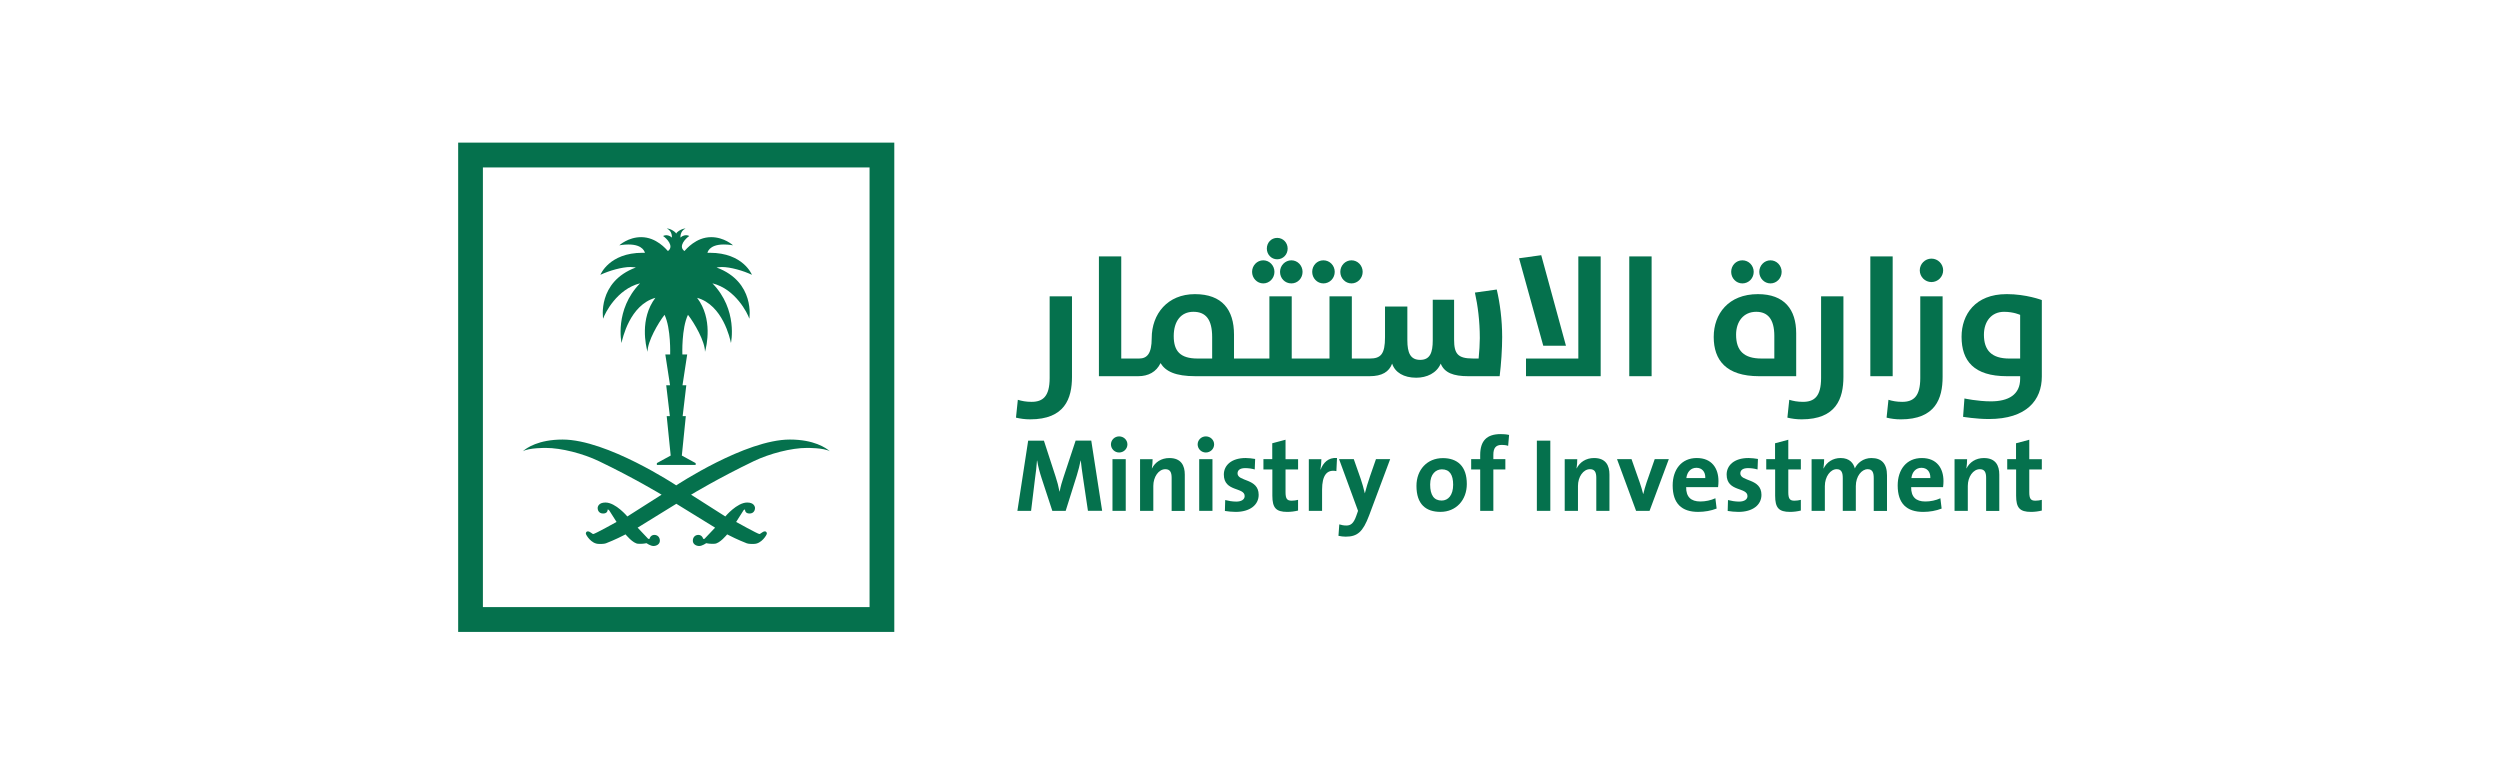 <?xml version="1.0" encoding="UTF-8"?>
<svg id="Layer_2" data-name="Layer 2" xmlns="http://www.w3.org/2000/svg" viewBox="0 0 1723.29 533.9">
  <defs>
    <style>
      .cls-1 {
        fill: none;
      }

      .cls-1, .cls-2 {
        stroke-width: 0px;
      }

      .cls-2 {
        fill: #05714d;
      }
    </style>
  </defs>
  <g id="Layer_2-2" data-name="Layer 2">
    <g>
      <g>
        <path class="cls-2" d="M738.94,259.79v-55.52h-15.4v56.33c0,12.65-4.66,16.4-12.48,16.4-3.74,0-6.77-.59-9.45-1.41l-1.28,12.3c2.92.7,6.19,1.17,9.8,1.17,23.78,0,28.81-14.29,28.81-29.28h0Z"/>
        <path class="cls-2" d="M870.79,195.36c4.32,0,7.71-3.64,7.71-7.96s-3.38-7.96-7.71-7.96-7.71,3.64-7.71,7.96,3.4,7.96,7.71,7.96Z"/>
        <path class="cls-2" d="M880.37,178.74c4.09,0,7.23-3.28,7.23-7.38s-3.14-7.38-7.23-7.38-7.12,3.28-7.12,7.38,3.15,7.38,7.12,7.38Z"/>
        <path class="cls-2" d="M882.35,187.4c0,4.45,3.38,7.96,7.82,7.96s7.71-3.64,7.71-7.96-3.38-7.96-7.71-7.96-7.82,3.62-7.82,7.96Z"/>
        <path class="cls-2" d="M912.23,195.36c4.44,0,7.82-3.64,7.82-7.96s-3.38-7.96-7.82-7.96-7.71,3.64-7.71,7.96,3.38,7.96,7.71,7.96Z"/>
        <path class="cls-2" d="M931.6,195.36c4.32,0,7.71-3.64,7.71-7.96s-3.38-7.96-7.71-7.96-7.71,3.64-7.71,7.96,3.38,7.96,7.71,7.96Z"/>
        <path class="cls-2" d="M1035.46,232.02c0-11.6-1.52-23.08-3.73-32.45l-15.05,2.11c1.98,8.91,3.38,19.68,3.38,31.39,0,3.64-.35,9.37-.81,14.05h-4.09c-10.28,0-12.83-3.28-12.83-13.01v-27.52h-14.71v28c0,8.43-1.87,13.47-8.64,13.47s-8.87-4.8-8.87-13.58v-23.19h-15.4v21.21c0,11.6-2.92,14.64-10.5,14.64h-12.37v-42.88h-15.4v42.86h-26.03v-42.86h-15.4v42.86h-24.39v-16.5c0-17.11-8.17-27.87-26.96-27.87s-29.77,13.58-29.77,30.34c0,10.65-3.15,14.05-8.76,14.05h-12.24v-70.4h-15.39v82.57h27.08c6.99,0,12.48-2.93,15.4-9.02,3.5,5.73,10.28,9.02,24.04,9.02h120.07c8.63,0,13.42-3.04,15.53-8.67,1.98,6.09,8.05,9.72,16.57,9.72,7.36,0,14.12-3.16,16.92-9.72,2.57,6.33,8.76,8.67,18.91,8.67h21.71c1.04-8.31,1.74-18.74,1.74-27.29h0ZM835.56,247.14h-10.04c-12.02,0-16.45-5.16-16.45-15.46s5.01-16.75,13.53-16.75,12.96,5.16,12.96,17.46v14.75Z"/>
        <path class="cls-2" d="M1103.37,176.75h-15.4v70.4h-36.07v12.17h51.47v-82.57h0Z"/>
        <path class="cls-2" d="M1079.45,238.35l-17.05-62.44-15.29,2.11,16.69,60.32h15.65Z"/>
        <path class="cls-2" d="M1138.48,176.75h-15.4v82.57h15.4v-82.57Z"/>
        <path class="cls-2" d="M1238.14,259.32v-29.63c0-16.4-8.17-26.94-26.38-26.94-20.3,0-30.47,13.58-30.47,29.52s8.52,27.05,31.28,27.05h25.57,0ZM1196.71,230.74c0-9.13,5.14-15.81,13.88-15.81,7.82,0,12.48,4.92,12.48,16.63v15.58h-8.87c-12.12,0-17.49-5.4-17.49-16.4h0Z"/>
        <path class="cls-2" d="M1220.41,195.36c4.32,0,7.71-3.64,7.71-7.96s-3.38-7.96-7.71-7.96-7.71,3.64-7.71,7.96,3.38,7.96,7.71,7.96Z"/>
        <path class="cls-2" d="M1201.04,195.36c4.44,0,7.82-3.64,7.82-7.96s-3.38-7.96-7.82-7.96-7.71,3.64-7.71,7.96,3.38,7.96,7.71,7.96Z"/>
        <path class="cls-2" d="M1270.7,259.79v-55.52h-15.4v56.33c0,12.65-4.66,16.4-12.48,16.4-3.73,0-6.77-.59-9.45-1.41l-1.29,12.3c2.92.7,6.19,1.17,9.8,1.17,23.8,0,28.82-14.29,28.82-29.28h0Z"/>
        <path class="cls-2" d="M1304.65,176.75h-15.4v82.57h15.4v-82.57Z"/>
        <path class="cls-2" d="M1300.45,287.9c2.92.7,6.19,1.17,9.8,1.17,23.81,0,28.82-14.29,28.82-29.28v-55.52h-15.4v56.33c0,12.65-4.66,16.4-12.48,16.4-3.73,0-6.77-.59-9.45-1.41l-1.29,12.3h0Z"/>
        <path class="cls-2" d="M1331.39,194.43c4.44,0,8.06-3.64,8.06-8.07s-3.62-8.09-8.06-8.09-8.06,3.64-8.06,8.09,3.62,8.07,8.06,8.07Z"/>
        <path class="cls-2" d="M1383.07,202.75c-21.47,0-30.93,14.05-30.93,29.39,0,16.63,8.52,27.18,31.28,27.18h9.1v1.76c0,11-8.06,15.58-20.19,15.58-9.1,0-18.21-1.99-18.21-1.99l-.94,12.65s8.99,1.52,17.75,1.52c26.14,0,36.53-13.12,36.53-29.28v-52.73s-10.61-4.1-24.39-4.1v.02ZM1392.53,247.15h-7.47c-12.26,0-17.51-5.73-17.51-16.4,0-9.13,5.14-15.81,13.88-15.81,6.65,0,11.09,2.11,11.09,2.11v30.1h.01Z"/>
        <path class="cls-2" d="M741.44,303.75l-8.28,25.02c-1.21,3.58-2.01,6.31-2.71,10.03h-.14c-.65-3.44-1.5-6.74-2.64-10.17l-8.09-24.88h-10.85l-7.43,48.39h9.44l2.71-22.29c.58-4.23,1.07-8.03,1.36-12.33h.14c.58,3.88,1.78,8.24,3.07,12.19l7.36,22.43h9.21l7.64-24.31c1.21-3.8,1.99-7.24,2.64-10.33h.14c.35,3.37.79,6.95,1.5,11.54l3.43,23.08h9.79l-7.5-48.39h-10.78v.02Z"/>
        <path class="cls-2" d="M771.43,300.81c-3.15,0-5.64,2.51-5.64,5.52s2.5,5.59,5.64,5.59,5.71-2.51,5.71-5.59-2.57-5.52-5.71-5.52Z"/>
        <path class="cls-2" d="M775.99,316.51h-9.14v35.63h9.14v-35.63h0Z"/>
        <path class="cls-2" d="M806.14,315.73c-5.79,0-9.93,2.94-12.07,7.17l-.07-.07c.35-1.86.51-4.66.51-6.31h-8.65v35.64h9.14v-17.2c0-6.24,3.65-11.54,8.28-11.54,3.35,0,4.35,2.23,4.35,5.95v22.8h9.07v-25.03c.01-6.24-2.56-11.4-10.56-11.4h0Z"/>
        <path class="cls-2" d="M835.77,316.51h-9.14v35.63h9.14v-35.63h0Z"/>
        <path class="cls-2" d="M831.2,300.81c-3.14,0-5.64,2.51-5.64,5.52s2.5,5.59,5.64,5.59,5.72-2.51,5.72-5.59-2.57-5.52-5.72-5.52Z"/>
        <path class="cls-2" d="M853.06,326.33c0-2.23,1.71-3.65,5.28-3.65,2.22,0,4.58.35,6.57.93l.28-7.24c-2.13-.35-4.42-.65-6.5-.65-10,0-15.08,5.16-15.08,11.4,0,12.12,14.36,8.52,14.36,14.84,0,2.37-2.29,3.8-5.78,3.8-2.71,0-5.43-.51-7.64-1.07l-.21,7.52c2.29.35,4.86.65,7.43.65,9.72,0,15.85-4.73,15.85-11.75.01-11.55-14.56-8.98-14.56-14.78h0Z"/>
        <path class="cls-2" d="M886.12,303.11l-9.14,2.44v10.96h-6.08v7.1h6.15v18.06c0,8.31,2.43,11.19,10.29,11.19,2.5,0,5.14-.35,7.43-.93v-7.38c-1.29.35-2.93.58-4.42.58-3.15,0-4.21-1.3-4.21-5.88v-15.63h8.65v-7.1h-8.65v-13.41h-.02Z"/>
        <path class="cls-2" d="M910.33,323.69h-.14c.44-2.51.65-5.38.65-7.17h-8.65v35.63h9.14v-14.56c0-9.89,3.29-14.19,9.86-12.84l.43-9.03c-6.14-.49-9.58,3.44-11.29,7.96h0Z"/>
        <path class="cls-2" d="M944.27,328.63c-1.15,3.37-2.64,8.1-3.43,11.33h-.07c-.79-3.23-1.71-6.74-2.79-9.82l-4.79-13.63h-10.14l13.07,35.63-1.21,3.44c-1.85,5.3-3.86,6.67-6.85,6.67-1.71,0-3.22-.28-4.86-.79l-.58,7.89c1.5.35,3.43.58,5,.58,8.14,0,11.86-3.37,16.08-14.49l14.56-38.93h-9.79l-4.21,12.12h0Z"/>
        <path class="cls-2" d="M994.53,315.79c-10.78,0-18.14,8.03-18.14,19.13,0,12.7,6.5,17.92,16.57,17.92,10.64,0,18.14-8.03,18.14-19.21.01-12.26-6.49-17.85-16.57-17.85h0ZM993.76,345.04c-5.29,0-7.93-3.73-7.93-11.05s4-10.47,8.07-10.47c5.36,0,7.78,3.73,7.78,10.61,0,7.24-3.43,10.91-7.92,10.91h0Z"/>
        <path class="cls-2" d="M1020.32,313.64v2.86h-6.22v7.1h6.22v28.53h9.07v-28.53h8.28v-7.1h-8.28v-3.01c0-4.74,1.78-6.81,5.78-6.81,1.36,0,3,.14,4.42.65l.65-7.52c-1.85-.44-3.86-.58-5.78-.58-9.72,0-14.14,4.75-14.14,14.41h0Z"/>
        <path class="cls-2" d="M1068.66,303.75h-9.28v48.39h9.28v-48.39Z"/>
        <path class="cls-2" d="M1098.88,315.72c-5.79,0-9.93,2.94-12.07,7.17l-.07-.07c.35-1.86.49-4.66.49-6.31h-8.65v35.64h9.14v-17.2c0-6.24,3.64-11.54,8.28-11.54,3.35,0,4.35,2.23,4.35,5.95v22.8h9.07v-25.03c.03-6.24-2.54-11.4-10.54-11.4h0Z"/>
        <path class="cls-2" d="M1134.93,332.86c-.86,2.44-1.57,5.16-2.15,7.59h-.14c-.65-2.58-1.5-5.45-2.36-7.89l-5.64-16.06h-10l13.14,35.64h9.28l13.28-35.64h-9.72l-5.7,16.36h0Z"/>
        <path class="cls-2" d="M1169.64,315.72c-10.64,0-16.64,8.03-16.64,18.92,0,12.54,6.29,18.21,17.58,18.21,4.42,0,8.93-.79,12.72-2.3l-.86-7.1c-3.07,1.44-6.85,2.23-10.36,2.23-6.57,0-9.86-3.23-9.79-9.89h22c.21-1.51.28-2.94.28-4.16,0-8.81-4.58-15.91-14.94-15.91h0ZM1162.42,329.56c.51-4.3,3.15-7.1,6.94-7.1s6.29,2.65,6.13,7.1h-13.07Z"/>
        <path class="cls-2" d="M1199.64,326.33c0-2.23,1.71-3.65,5.29-3.65,2.22,0,4.58.35,6.57.93l.28-7.24c-2.15-.35-4.42-.65-6.5-.65-10,0-15.08,5.16-15.08,11.4,0,12.12,14.36,8.52,14.36,14.84,0,2.37-2.29,3.8-5.79,3.8-2.71,0-5.43-.51-7.64-1.07l-.21,7.52c2.29.35,4.86.65,7.43.65,9.72,0,15.85-4.73,15.85-11.75-.01-11.55-14.57-8.98-14.57-14.78h.01Z"/>
        <path class="cls-2" d="M1232.71,303.11l-9.14,2.44v10.96h-6.07v7.1h6.13v18.06c0,8.31,2.43,11.19,10.29,11.19,2.5,0,5.14-.35,7.43-.93v-7.38c-1.29.35-2.93.58-4.44.58-3.15,0-4.21-1.3-4.21-5.88v-15.63h8.65v-7.1h-8.65v-13.41h.01Z"/>
        <path class="cls-2" d="M1290.13,315.72c-6,0-9.93,3.66-11.57,7.17-.86-3.44-3.5-7.17-9.79-7.17-5.28,0-9.58,2.8-11.71,7.17h-.14c.35-2.08.49-4.73.49-6.38h-8.65v35.64h9.14v-17.06c0-6.66,3.93-11.68,8.14-11.68,3.5,0,4.21,2.65,4.21,6.16v22.59h9v-17.06c0-6.95,4.14-11.68,8.14-11.68,3.36,0,4.21,2.37,4.21,6.16v22.59h9.14v-24.52c.01-8.1-3.78-11.91-10.63-11.91l.02-.02Z"/>
        <path class="cls-2" d="M1324.75,315.73c-10.64,0-16.64,8.03-16.64,18.92,0,12.54,6.29,18.21,17.58,18.21,4.42,0,8.93-.79,12.71-2.3l-.86-7.1c-3.07,1.44-6.85,2.23-10.36,2.23-6.57,0-9.86-3.23-9.79-9.89h22c.21-1.51.28-2.94.28-4.16.01-8.81-4.56-15.91-14.92-15.91h0ZM1317.55,329.56c.51-4.3,3.15-7.1,6.94-7.1s6.29,2.65,6.13,7.1h-13.07Z"/>
        <path class="cls-2" d="M1367.6,315.73c-5.79,0-9.93,2.94-12.07,7.17l-.07-.07c.35-1.86.49-4.66.49-6.31h-8.65v35.64h9.14v-17.2c0-6.24,3.64-11.54,8.28-11.54,3.36,0,4.35,2.23,4.35,5.95v22.8h9.07v-25.03c.03-6.24-2.54-11.4-10.54-11.4h0Z"/>
        <path class="cls-2" d="M1398.82,303.11l-9.14,2.44v10.96h-6.07v7.1h6.13v18.06c0,8.31,2.43,11.19,10.29,11.19,2.5,0,5.14-.35,7.43-.93v-7.38c-1.29.35-2.93.58-4.44.58-3.15,0-4.21-1.3-4.21-5.88v-15.63h8.65v-7.1h-8.65v-13.41h0Z"/>
        <path class="cls-2" d="M438.32,184.38c-26.85,9.96-22.58,35.31-22.58,35.31,1.2-3.73,9.53-20.46,25.45-24.39-17.8,18.27-12.75,41.13-12.75,41.13.6-2.92,5.67-26.23,23.33-31.14-10.97,14.47-6.54,33.18-5.42,37.23,0-7.22,7.27-19.79,11.73-25.52,4.5,9.36,3.87,27.33,3.87,27.33h-3.33l3.26,21.25h-2.64l2.51,21.25h-2.18l2.75,27.19-9.53,5.2v1.27h26.74v-1.27l-9.53-5.2,2.75-27.19h-2.18l2.51-21.25h-2.62l3.24-21.25h-3.33s-.65-17.99,3.87-27.33c4.46,5.73,11.73,18.3,11.73,25.52,1.12-4.04,5.55-22.76-5.44-37.23,17.67,4.9,22.74,28.22,23.33,31.14,0,0,5.04-22.86-12.77-41.13,15.93,3.93,24.26,20.67,25.45,24.39,0,0,4.25-25.35-22.59-35.31.55,0,1.72-.33,3.63-.33,5.85,0,14.64,2.49,20.75,5.38,0,0-5.93-15.18-29-15.18-.92,0-1.66.05-1.66.05,0,0,.79-5.77,11.28-5.77,3.48,0,6.35.57,6.35.57,0,0-6.05-5.63-15.08-5.63-10.5,0-17.27,8.42-18.43,9.58-4.57-3.33,1.01-8.83,3.35-10.36,0,0-.87-.56-2.26-.56-1.71,0-3.26,1.05-3.79,1.67,0,0-.52-4.47,3.49-6.3-2.78,0-6.48,2.71-6.48,3.62,0-.9-3.68-3.62-6.46-3.62,4.01,1.82,3.49,6.3,3.49,6.3-.54-.62-2.09-1.67-3.79-1.67-1.39,0-2.26.56-2.26.56,2.32,1.52,7.9,7.03,3.35,10.36-1.15-1.16-7.95-9.58-18.44-9.58-9.02,0-15.08,5.63-15.08,5.63,0,0,2.88-.57,6.35-.57,10.48,0,11.28,5.77,11.28,5.77,0,0-.74-.05-1.66-.05-23.07,0-29,15.18-29,15.18,6.12-2.89,14.9-5.38,20.75-5.38,1.98,0,3.15.33,3.7.33h-.01ZM544.45,302.99c-30.58,0-78.23,31.53-78.23,31.53l-.08.05-.08-.05s-47.65-31.53-78.23-31.53c-16.53,0-24.88,5.71-27.45,8.1,4.17-2.49,15.9-2.33,15.9-2.33,10.59,0,25.59,3.87,36.48,9.09,24.13,11.55,43.05,23,43.05,23l.24.14-23.61,15.02s-8.01-9.61-15.08-9.61c-4.57,0-5.39,2.68-5.39,3.89s.73,3.68,3.75,3.68,3.15-2.09,3.15-2.79c.4.16.7.1,1.09.67.4.57,5.04,7.93,5.04,7.93,0,0-14.98,8.33-16.04,8.33-.77,0-2.24-1.82-3.7-1.82s-1.42,1.33-1.42,1.55c0,.81,3.67,7.08,8.87,7.08.81,0,3.51.14,4.93-.4,5.74-2.2,12.14-5.38,13.56-6.17,0,0,5.17,6.47,8.79,6.47,0,0,1.31.03,1.8.03,1.82,0,3.84-.43,3.84-.43,0,0,2.75,1.95,4.82,1.95s4.41-1.22,4.41-3.65-1.63-4.01-3.81-4.01-3.27,1.9-3.27,2.7c-.55,0-.96.03-.96.03l-7.3-7.72,26.69-16.46,26.71,16.46-7.32,7.72s-.4-.03-.96-.03c0-.79-1.09-2.7-3.27-2.7s-3.79,1.6-3.79,4.01,2.31,3.65,4.39,3.65,4.84-1.95,4.84-1.95c0,0,2.02.43,3.84.43.49,0,1.8-.03,1.8-.03,3.62,0,8.79-6.47,8.79-6.47,1.42.79,7.82,3.97,13.56,6.17,1.42.54,4.12.4,4.93.4,5.18,0,8.87-6.27,8.87-7.08,0-.22.03-1.55-1.42-1.55s-2.92,1.82-3.7,1.82c-1.06,0-16.04-8.33-16.04-8.33,0,0,4.63-7.36,5.03-7.93.39-.56.69-.49,1.09-.67,0,.7.13,2.79,3.14,2.79s3.75-2.49,3.75-3.68-.82-3.89-5.39-3.89c-7.08,0-15.08,9.61-15.08,9.61l-23.61-15.02.24-.14s18.93-11.43,43.05-23c10.89-5.22,25.89-9.09,36.48-9.09,0,0,11.74-.16,15.9,2.33-2.67-2.4-11-8.1-27.55-8.1h-.04Z"/>
        <path class="cls-2" d="M616.45,435.59h-300.63V98.31h300.63v337.28ZM332.87,418.48h266.53V115.42h-266.53v303.06Z"/>
      </g>
      <rect class="cls-1" width="1723.29" height="533.9"/>
    </g>
  </g>
</svg>